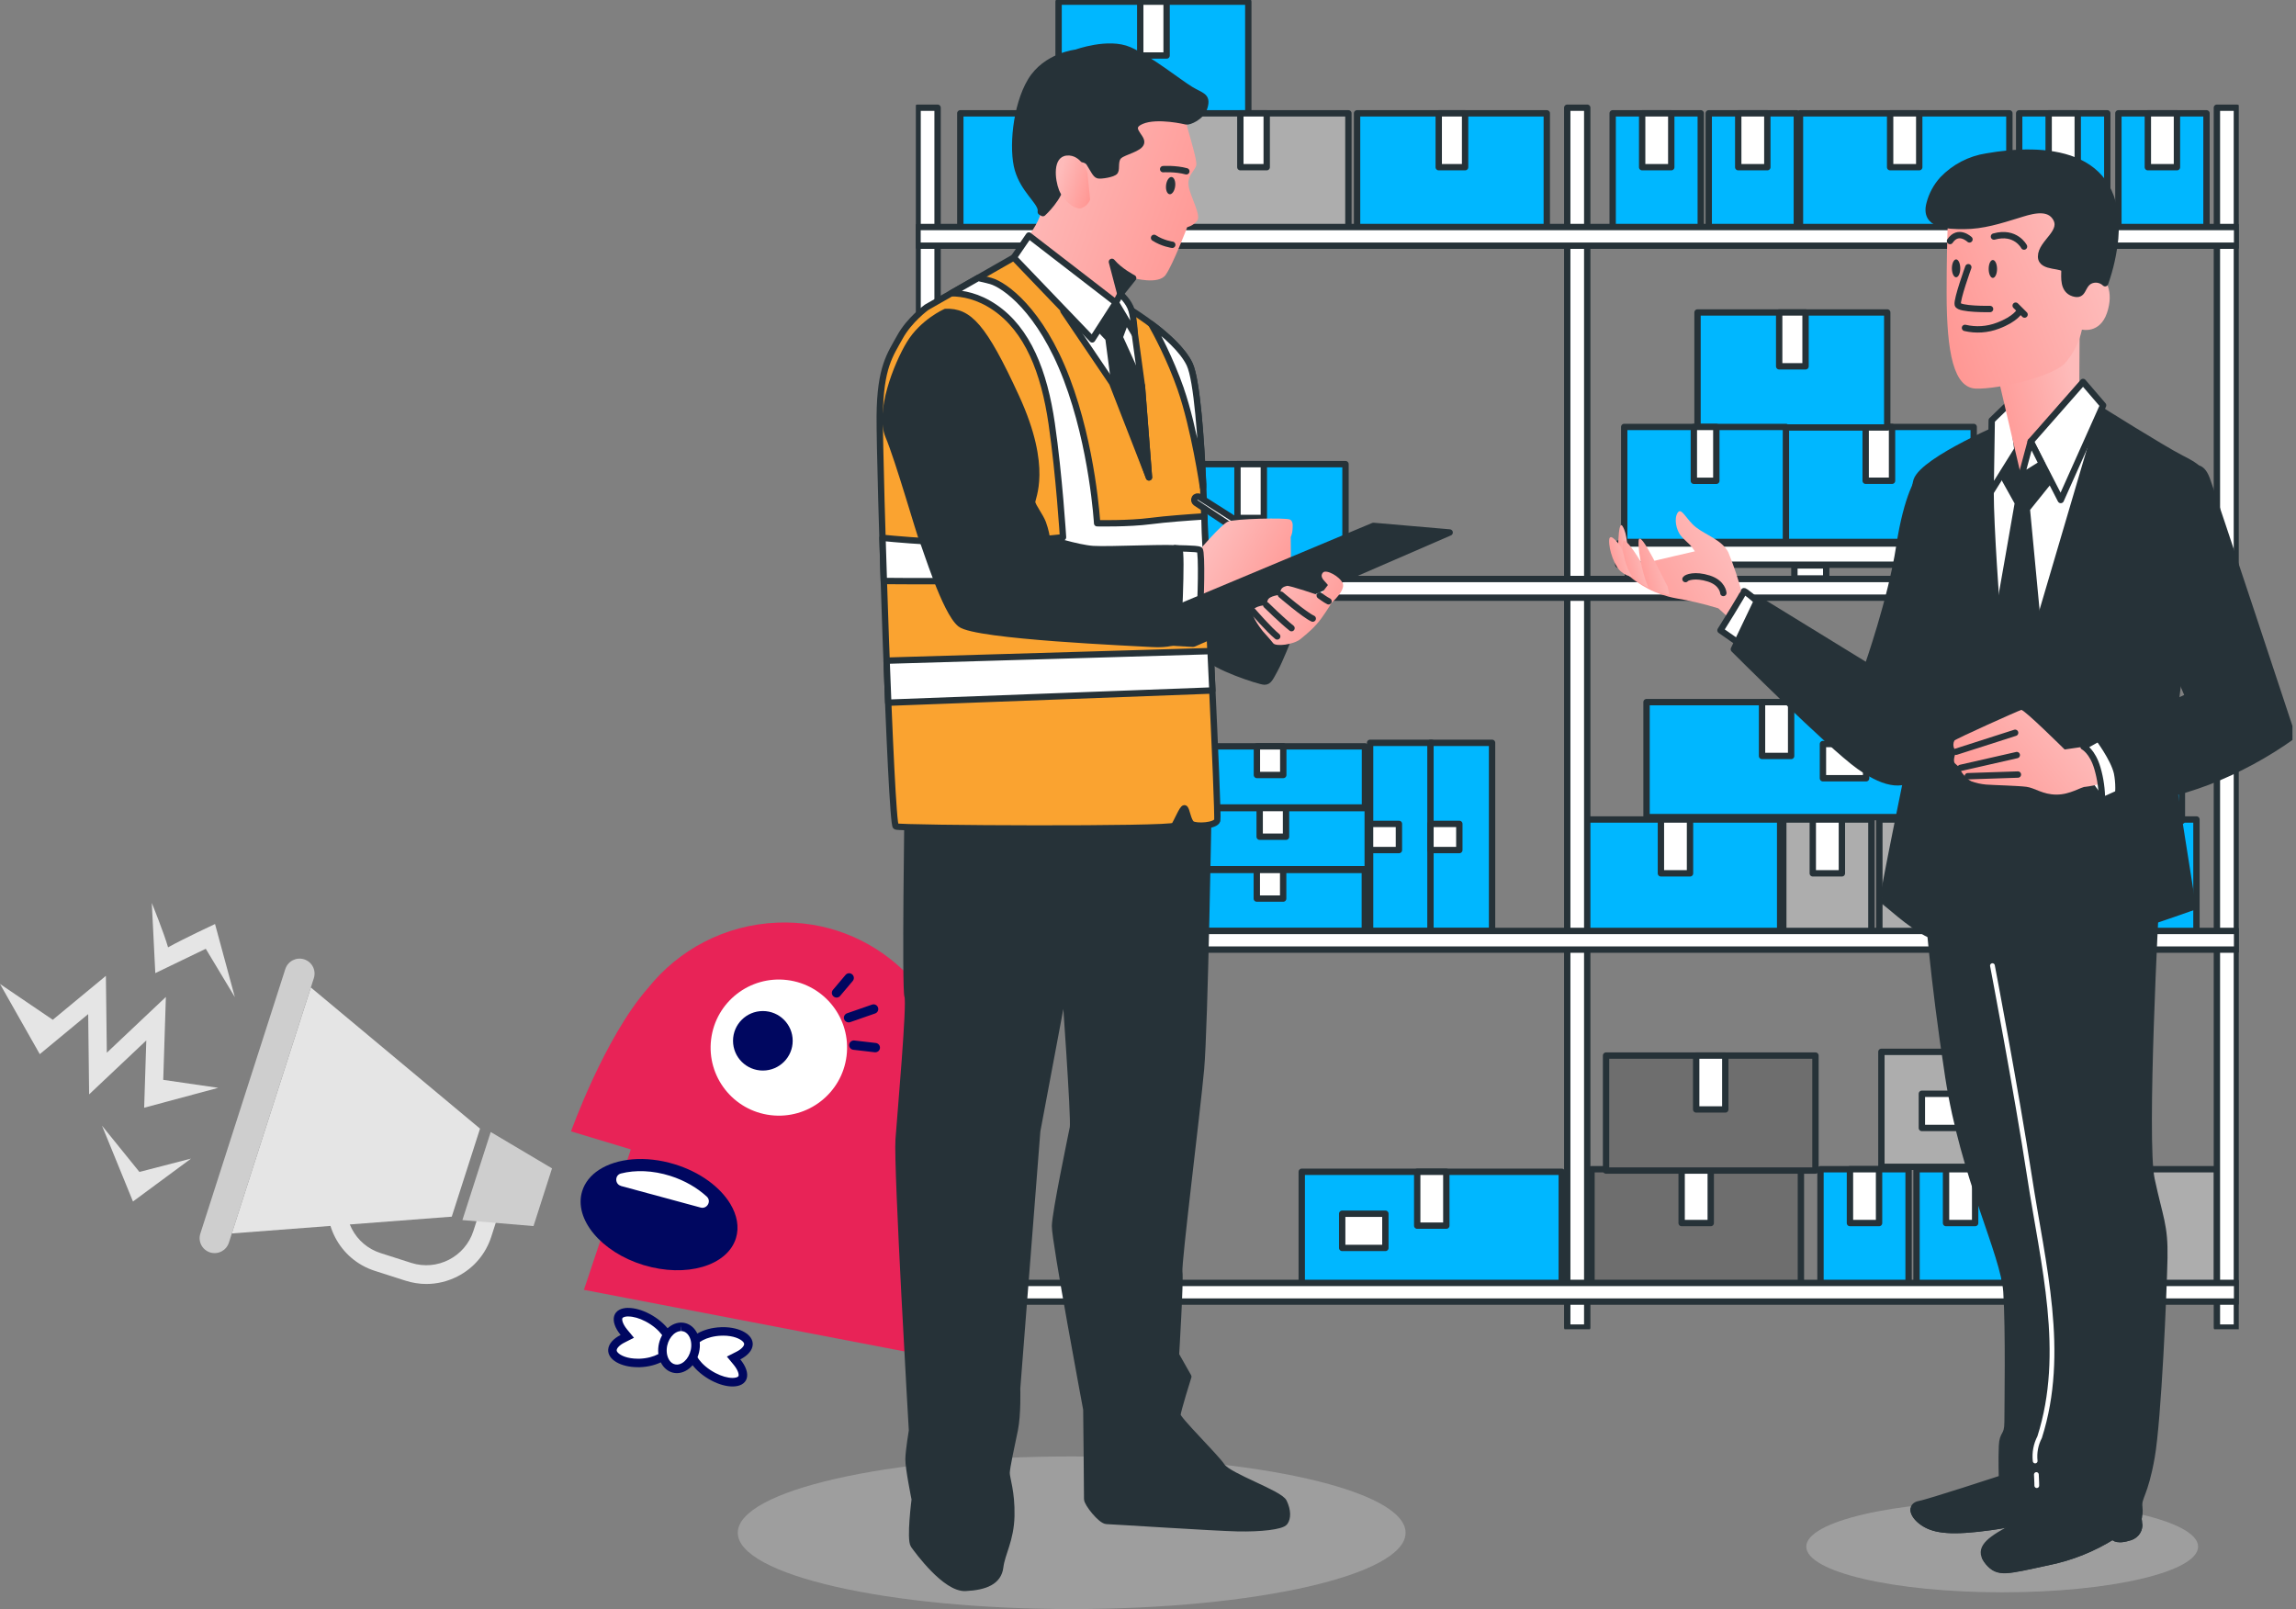 <svg width="361" height="253" viewBox="0 0 361 253" fill="none" xmlns="http://www.w3.org/2000/svg">
<rect x="0" y="0" width="361" height="253" fill="#808080" stroke="none"/>
<g clip-path="url(#clip0_2069_4403)">
<g clip-path="url(#clip1_2069_4403)">
<path d="M314.831 85.455H254.44V88.793H314.831V85.455Z" fill="white" stroke="#263238" stroke-linecap="round" stroke-linejoin="round"/>
<path d="M260.941 88.902H255.941V90.948H260.941V88.902Z" fill="white" stroke="#263238" stroke-linecap="round" stroke-linejoin="round"/>
<path d="M287.134 88.902H282.133V90.948H287.134V88.902Z" fill="white" stroke="#263238" stroke-linecap="round" stroke-linejoin="round"/>
<path d="M313.43 88.902H308.43V90.948H313.43V88.902Z" fill="white" stroke="#263238" stroke-linecap="round" stroke-linejoin="round"/>
<path d="M315.687 201.918H348.61V183.839H315.687V201.918Z" fill="#ADADAD" stroke="#263238" stroke-linecap="round" stroke-linejoin="round"/>
<path d="M329.858 192.306H334.434V183.839H329.858V192.306Z" fill="white" stroke="#263238" stroke-linecap="round" stroke-linejoin="round"/>
<path d="M250.232 201.918H283.156V183.839H250.232V201.918Z" fill="#6E6E6E" stroke="#263238" stroke-linecap="round" stroke-linejoin="round"/>
<path d="M264.404 192.306H268.979V183.839H264.404V192.306Z" fill="white" stroke="#263238" stroke-linecap="round" stroke-linejoin="round"/>
<path d="M252.52 184.052H285.444V165.973H252.52V184.052Z" fill="#6E6E6E" stroke="#263238" stroke-linecap="round" stroke-linejoin="round"/>
<path d="M266.692 174.44H271.267V165.973H266.692V174.44Z" fill="white" stroke="#263238" stroke-linecap="round" stroke-linejoin="round"/>
<path d="M295.812 183.464H336.695V165.385H295.812V183.464Z" fill="#ADADAD" stroke="#263238" stroke-linecap="round" stroke-linejoin="round"/>
<path d="M302.176 177.356H308.965V171.977H302.176V177.356Z" fill="white" stroke="#263238" stroke-linecap="round" stroke-linejoin="round"/>
<path d="M313.96 173.852H318.536V165.385H313.96V173.852Z" fill="white" stroke="#263238" stroke-linecap="round" stroke-linejoin="round"/>
<path d="M301.336 201.918H315.188V183.839H301.336V201.918Z" fill="#00B7FF" stroke="#263238" stroke-linecap="round" stroke-linejoin="round"/>
<path d="M305.975 192.306H310.55V183.839H305.975V192.306Z" fill="white" stroke="#263238" stroke-linecap="round" stroke-linejoin="round"/>
<path d="M286.236 201.918H300.088V183.839H286.236V201.918Z" fill="#00B7FF" stroke="#263238" stroke-linecap="round" stroke-linejoin="round"/>
<path d="M290.869 192.306H295.444V183.839H290.869V192.306Z" fill="white" stroke="#263238" stroke-linecap="round" stroke-linejoin="round"/>
<path d="M279.893 128.851H246.969V146.931H279.893V128.851Z" fill="#00B7FF" stroke="#263238" stroke-linecap="round" stroke-linejoin="round"/>
<path d="M265.721 128.851H261.146V137.318H265.721V128.851Z" fill="white" stroke="#263238" stroke-linecap="round" stroke-linejoin="round"/>
<path d="M345.347 128.851H312.423V146.931H345.347V128.851Z" fill="#00B7FF" stroke="#263238" stroke-linecap="round" stroke-linejoin="round"/>
<path d="M331.175 128.851H326.6V137.318H331.175V128.851Z" fill="white" stroke="#263238" stroke-linecap="round" stroke-linejoin="round"/>
<path d="M343.06 110.98H310.136V129.06H343.06V110.98Z" fill="#00B7FF" stroke="#263238" stroke-linecap="round" stroke-linejoin="round"/>
<path d="M328.888 110.98H324.312V119.447H328.888V110.98Z" fill="white" stroke="#263238" stroke-linecap="round" stroke-linejoin="round"/>
<path d="M299.768 110.397H258.885V128.476H299.768V110.397Z" fill="#00B7FF" stroke="#263238" stroke-linecap="round" stroke-linejoin="round"/>
<path d="M293.409 116.989H286.62V122.368H293.409V116.989Z" fill="white" stroke="#263238" stroke-linecap="round" stroke-linejoin="round"/>
<path d="M281.619 110.397H277.044V118.864H281.619V110.397Z" fill="white" stroke="#263238" stroke-linecap="round" stroke-linejoin="round"/>
<path d="M294.238 128.851H280.386V146.931H294.238V128.851Z" fill="#ADADAD" stroke="#263238" stroke-linecap="round" stroke-linejoin="round"/>
<path d="M289.6 128.851H285.024V137.318H289.6V128.851Z" fill="white" stroke="#263238" stroke-linecap="round" stroke-linejoin="round"/>
<path d="M309.343 128.851H295.492V146.931H309.343V128.851Z" fill="#ADADAD" stroke="#263238" stroke-linecap="round" stroke-linejoin="round"/>
<path d="M304.71 128.851H300.135V137.318H304.71V128.851Z" fill="white" stroke="#263238" stroke-linecap="round" stroke-linejoin="round"/>
<path d="M166.441 18.34L196.269 18.34V0.26L166.441 0.26V18.34Z" fill="#00B7FF" stroke="#263238" stroke-linecap="round" stroke-linejoin="round"/>
<path d="M179.28 8.727H183.425V0.26H179.28V8.727Z" fill="white" stroke="#263238" stroke-linecap="round" stroke-linejoin="round"/>
<path d="M150.989 35.898L180.817 35.898V17.819L150.989 17.819V35.898Z" fill="#00B7FF" stroke="#263238" stroke-linecap="round" stroke-linejoin="round"/>
<path d="M163.833 26.286H167.978V17.819H163.833V26.286Z" fill="white" stroke="#263238" stroke-linecap="round" stroke-linejoin="round"/>
<path d="M182.181 35.898L212.009 35.898V17.819L182.181 17.819V35.898Z" fill="#ADADAD" stroke="#263238" stroke-linecap="round" stroke-linejoin="round"/>
<path d="M195.02 26.286H199.165V17.819H195.02V26.286Z" fill="white" stroke="#263238" stroke-linecap="round" stroke-linejoin="round"/>
<path d="M181.725 91.058H211.553V72.978H181.725V91.058Z" fill="#00B7FF" stroke="#263238" stroke-linecap="round" stroke-linejoin="round"/>
<path d="M194.569 81.445H198.714V72.978H194.569V81.445Z" fill="white" stroke="#263238" stroke-linecap="round" stroke-linejoin="round"/>
<path d="M153.618 146.4H183.446V136.787H153.618V146.4Z" fill="#00B7FF" stroke="#263238" stroke-linecap="round" stroke-linejoin="round"/>
<path d="M166.462 141.286H170.607V136.782H166.462V141.286Z" fill="white" stroke="#263238" stroke-linecap="round" stroke-linejoin="round"/>
<path d="M184.763 146.4H214.591V136.787H184.763V146.4Z" fill="#00B7FF" stroke="#263238" stroke-linecap="round" stroke-linejoin="round"/>
<path d="M197.607 141.286H201.752V136.782H197.607V141.286Z" fill="white" stroke="#263238" stroke-linecap="round" stroke-linejoin="round"/>
<path d="M154.132 136.672H183.96V127.06H154.132V136.672Z" fill="#00B7FF" stroke="#263238" stroke-linecap="round" stroke-linejoin="round"/>
<path d="M166.971 131.559H171.116V127.055H166.971V131.559Z" fill="white" stroke="#263238" stroke-linecap="round" stroke-linejoin="round"/>
<path d="M185.219 136.672H215.047V127.06H185.219V136.672Z" fill="#00B7FF" stroke="#263238" stroke-linecap="round" stroke-linejoin="round"/>
<path d="M198.058 131.559H202.203V127.055H198.058V131.559Z" fill="white" stroke="#263238" stroke-linecap="round" stroke-linejoin="round"/>
<path d="M152.772 126.961H182.601V117.349H152.772V126.961Z" fill="#00B7FF" stroke="#263238" stroke-linecap="round" stroke-linejoin="round"/>
<path d="M165.611 121.853H169.756V117.349H165.611V121.853Z" fill="white" stroke="#263238" stroke-linecap="round" stroke-linejoin="round"/>
<path d="M184.784 126.961H214.612V117.349H184.784V126.961Z" fill="#00B7FF" stroke="#263238" stroke-linecap="round" stroke-linejoin="round"/>
<path d="M197.623 121.853H201.768V117.349H197.623V121.853Z" fill="white" stroke="#263238" stroke-linecap="round" stroke-linejoin="round"/>
<path d="M225.105 146.399V116.797H215.42V146.399H225.105Z" fill="#00B7FF" stroke="#263238" stroke-linecap="round" stroke-linejoin="round"/>
<path d="M219.953 133.658V129.544H215.415V133.658H219.953Z" fill="white" stroke="#263238" stroke-linecap="round" stroke-linejoin="round"/>
<path d="M234.597 146.399V116.797H224.911V146.399H234.597Z" fill="#00B7FF" stroke="#263238" stroke-linecap="round" stroke-linejoin="round"/>
<path d="M229.45 133.658V129.544H224.911V133.658H229.45Z" fill="white" stroke="#263238" stroke-linecap="round" stroke-linejoin="round"/>
<path d="M213.373 35.898L243.202 35.898V17.819L213.373 17.819V35.898Z" fill="#00B7FF" stroke="#263238" stroke-linecap="round" stroke-linejoin="round"/>
<path d="M226.212 26.286H230.357V17.819H226.212V26.286Z" fill="white" stroke="#263238" stroke-linecap="round" stroke-linejoin="round"/>
<path d="M283.009 35.898L315.933 35.898V17.819L283.009 17.819V35.898Z" fill="#00B7FF" stroke="#263238" stroke-linecap="round" stroke-linejoin="round"/>
<path d="M297.186 26.286H301.761V17.819H297.186V26.286Z" fill="white" stroke="#263238" stroke-linecap="round" stroke-linejoin="round"/>
<path d="M204.674 202.324H245.558V184.245H204.674V202.324Z" fill="#00B7FF" stroke="#263238" stroke-linecap="round" stroke-linejoin="round"/>
<path d="M211.033 196.216H217.823V190.837H211.033V196.216Z" fill="white" stroke="#263238" stroke-linecap="round" stroke-linejoin="round"/>
<path d="M222.829 192.712H227.404V184.245H222.829V192.712Z" fill="white" stroke="#263238" stroke-linecap="round" stroke-linejoin="round"/>
<path d="M268.664 35.898H282.516V17.819H268.664V35.898Z" fill="#00B7FF" stroke="#263238" stroke-linecap="round" stroke-linejoin="round"/>
<path d="M273.303 26.286H277.878V17.819H273.303V26.286Z" fill="white" stroke="#263238" stroke-linecap="round" stroke-linejoin="round"/>
<path d="M317.476 35.898H331.328V17.819H317.476V35.898Z" fill="#00B7FF" stroke="#263238" stroke-linecap="round" stroke-linejoin="round"/>
<path d="M322.109 26.286H326.684V17.819H322.109V26.286Z" fill="white" stroke="#263238" stroke-linecap="round" stroke-linejoin="round"/>
<path d="M333.075 35.898H346.926V17.819H333.075V35.898Z" fill="#00B7FF" stroke="#263238" stroke-linecap="round" stroke-linejoin="round"/>
<path d="M337.707 26.286H342.283V17.819H337.707V26.286Z" fill="white" stroke="#263238" stroke-linecap="round" stroke-linejoin="round"/>
<path d="M253.559 35.898H267.411V17.819H253.559V35.898Z" fill="#00B7FF" stroke="#263238" stroke-linecap="round" stroke-linejoin="round"/>
<path d="M258.197 26.286H262.772V17.819H258.197V26.286Z" fill="white" stroke="#263238" stroke-linecap="round" stroke-linejoin="round"/>
<path d="M179.253 72.978H153.827V91.058H179.253V72.978Z" fill="#00B7FF" stroke="#263238" stroke-linecap="round" stroke-linejoin="round"/>
<path d="M168.303 72.978H164.772V81.445H168.303V72.978Z" fill="white" stroke="#263238" stroke-linecap="round" stroke-linejoin="round"/>
<path d="M280.496 85.21H310.324V67.131H280.496V85.21Z" fill="#00B7FF" stroke="#263238" stroke-linecap="round" stroke-linejoin="round"/>
<path d="M293.34 75.592H297.485V67.126H293.34V75.592Z" fill="white" stroke="#263238" stroke-linecap="round" stroke-linejoin="round"/>
<path d="M266.902 67.209H296.73V49.13H266.902V67.209Z" fill="#00B7FF" stroke="#263238" stroke-linecap="round" stroke-linejoin="round"/>
<path d="M279.741 57.596H283.886V49.13H279.741V57.596Z" fill="white" stroke="#263238" stroke-linecap="round" stroke-linejoin="round"/>
<path d="M280.801 67.131H255.375V85.21H280.801V67.131Z" fill="#00B7FF" stroke="#263238" stroke-linecap="round" stroke-linejoin="round"/>
<path d="M269.856 67.131H266.325V75.598H269.856V67.131Z" fill="white" stroke="#263238" stroke-linecap="round" stroke-linejoin="round"/>
<path d="M147.416 16.939H144.273V208.74H147.416V16.939Z" fill="white" stroke="#263238" stroke-linecap="round" stroke-linejoin="round"/>
<path d="M249.561 16.939H246.418V208.74H249.561V16.939Z" fill="white" stroke="#263238" stroke-linecap="round" stroke-linejoin="round"/>
<path d="M351.706 16.939H348.563V208.74H351.706V16.939Z" fill="white" stroke="#263238" stroke-linecap="round" stroke-linejoin="round"/>
<path d="M351.738 35.695H144.262V38.632H351.738V35.695Z" fill="white" stroke="#263238" stroke-linecap="round" stroke-linejoin="round"/>
<path d="M351.738 91.037H144.262V93.974H351.738V91.037Z" fill="white" stroke="#263238" stroke-linecap="round" stroke-linejoin="round"/>
<path d="M351.738 146.374H144.262V149.31H351.738V146.374Z" fill="white" stroke="#263238" stroke-linecap="round" stroke-linejoin="round"/>
<path d="M351.738 201.715H144.262V204.652H351.738V201.715Z" fill="white" stroke="#263238" stroke-linecap="round" stroke-linejoin="round"/>
</g>
<g clip-path="url(#clip2_2069_4403)">
<path d="M67.038 201.884C68.719 201.884 70.391 201.482 71.935 200.697C74.482 199.392 76.37 197.176 77.245 194.449L78.553 190.378L75.741 189.475L74.433 193.546C73.125 197.617 68.739 199.873 64.658 198.568L59.849 197.028C57.873 196.401 56.26 195.037 55.306 193.193C54.352 191.349 54.185 189.25 54.814 187.278L52.002 186.376C50.202 191.996 53.309 198.029 58.944 199.824L63.753 201.364C64.835 201.707 65.936 201.884 67.038 201.884Z" fill="#E5E5E5"/>
<path d="M36.445 193.939L71.031 191.3L75.476 177.459L48.875 155.262L36.445 193.939Z" fill="#E5E5E5"/>
<path d="M72.702 191.839L83.884 192.781L86.794 183.708L77.157 177.989L72.702 191.839Z" fill="#CECECE"/>
<path d="M33.023 196.921C34.262 197.313 35.579 196.636 35.983 195.4L49.347 153.79C49.74 152.555 49.062 151.24 47.823 150.838C46.584 150.446 45.266 151.122 44.863 152.358L31.498 193.968C31.105 195.204 31.783 196.518 33.023 196.921Z" fill="#CECECE"/>
<path d="M89.784 177.891C89.784 177.891 95.015 163.197 101.87 155.37C106.659 149.376 113.926 145.404 122.206 145.07C137.37 144.452 149.633 156.223 150.774 171.309C152.268 191.045 145.965 213.213 145.965 213.213L91.809 202.806L99.185 180.726L89.793 177.891H89.784Z" fill="#E82357"/>
<path d="M101.191 198.912C107.869 200.942 114.369 199.049 115.716 194.674C116.247 192.928 115.883 191.055 114.831 189.299C113.238 186.65 110.071 184.277 106.049 183.051C101.476 181.658 96.992 182.109 94.18 183.943C92.891 184.787 91.957 185.915 91.534 187.298C90.187 191.673 94.514 196.871 101.181 198.912H101.191Z" fill="#000760"/>
<path d="M97.631 186.474L110.16 189.868C111.173 190.142 111.9 188.867 111.133 188.151C109.639 186.778 107.682 185.621 105.41 184.895C102.627 184.012 99.883 183.933 97.631 184.512C96.638 184.767 96.658 186.199 97.641 186.464L97.631 186.474Z" fill="white"/>
<path d="M121.148 175.339C115.267 174.616 111.086 169.275 111.81 163.409C112.535 157.543 117.889 153.374 123.77 154.096C129.651 154.818 133.831 160.159 133.107 166.025C132.383 171.891 127.029 176.061 121.148 175.339Z" fill="white"/>
<path d="M119.944 168.327C117.354 168.327 115.254 166.232 115.254 163.648C115.254 161.064 117.354 158.969 119.944 158.969C122.535 158.969 124.635 161.064 124.635 163.648C124.635 166.232 122.535 168.327 119.944 168.327Z" fill="#000760"/>
<path d="M131.539 156.851C131.745 156.851 131.962 156.763 132.099 156.586L134.076 154.242C134.342 153.928 134.302 153.467 133.987 153.202C133.673 152.937 133.211 152.976 132.945 153.29L130.968 155.635C130.703 155.948 130.742 156.409 131.057 156.674C131.195 156.792 131.362 156.851 131.529 156.851H131.539Z" fill="#000760"/>
<path d="M133.427 160.755C133.505 160.755 133.594 160.745 133.672 160.716L137.596 159.352C137.98 159.215 138.186 158.803 138.049 158.41C137.911 158.028 137.498 157.822 137.105 157.959L133.181 159.323C132.797 159.46 132.591 159.872 132.728 160.264C132.837 160.568 133.122 160.755 133.427 160.755Z" fill="#000760"/>
<path d="M137.626 165.453C138 165.453 138.314 165.179 138.354 164.806C138.403 164.404 138.108 164.041 137.704 163.992L134.331 163.599C133.938 163.56 133.564 163.845 133.515 164.247C133.466 164.649 133.761 165.012 134.164 165.061L137.537 165.453C137.537 165.453 137.596 165.453 137.626 165.453Z" fill="#000760"/>
<path d="M-3.43323e-05 154.712L6.254 165.748L13.866 159.45L14.013 172.074L23.002 163.59L22.667 174.173L34.31 171.044L25.666 169.789L26.08 156.753L16.796 165.522L16.649 153.437L8.3 160.343L-3.43323e-05 154.712Z" fill="#E5E5E5"/>
<path d="M23.877 142C23.877 142 25.745 146.581 26.424 148.955C28.823 147.611 33.809 145.286 33.809 145.286L36.926 156.782L32.353 149.18L24.418 153.006L23.867 141.99L23.877 142Z" fill="#E5E5E5"/>
<path d="M30.043 182.168L21.92 184.267L16.039 176.998L20.907 188.916L30.043 182.168Z" fill="#E5E5E5"/>
<path d="M100.591 214.302C103.286 214.204 105.233 212.899 105.302 211.801V211.722L105.331 211.644C105.656 210.575 104.289 208.475 101.801 207.171C100.749 206.622 99.677 206.318 98.792 206.318C98.29 206.318 97.415 206.416 97.208 207.102C97.031 207.691 97.366 208.583 98.103 209.476L98.634 210.123L97.887 210.496C96.923 210.987 96.333 211.634 96.294 212.252C96.274 212.566 96.402 212.87 96.668 213.154C97.336 213.87 98.723 214.312 100.286 214.312H100.591V214.302Z" fill="white"/>
<path d="M98.791 206.984C98.369 206.984 97.916 207.083 97.847 207.298C97.759 207.593 97.965 208.26 98.615 209.054L99.677 210.339L98.192 211.094C97.366 211.506 96.982 211.997 96.962 212.291C96.962 212.34 96.953 212.477 97.159 212.693C97.572 213.125 98.634 213.635 100.286 213.635C100.385 213.635 100.473 213.635 100.571 213.635C102.951 213.547 104.594 212.448 104.633 211.761V211.604L104.692 211.457C104.869 210.869 103.905 209.035 101.496 207.769C100.542 207.269 99.578 206.994 98.801 206.994M98.791 205.65C99.755 205.65 100.916 205.955 102.115 206.582C104.712 207.946 106.442 210.29 105.97 211.84C105.872 213.468 103.472 214.871 100.621 214.969C100.512 214.969 100.394 214.969 100.286 214.969C97.592 214.969 95.527 213.772 95.625 212.203C95.684 211.3 96.441 210.476 97.582 209.898C96.726 208.858 96.313 207.759 96.569 206.906C96.825 206.072 97.661 205.641 98.791 205.641V205.65Z" fill="#000760"/>
<path d="M115.175 217.333C115.676 217.333 116.552 217.235 116.758 216.548C116.935 215.96 116.601 215.067 115.873 214.174L115.342 213.527L116.09 213.154C117.053 212.664 117.643 212.016 117.683 211.399C117.702 211.085 117.574 210.781 117.309 210.496C116.64 209.78 115.254 209.339 113.69 209.339H113.385C110.691 209.437 108.744 210.741 108.675 211.85V211.928L108.645 212.007C108.321 213.076 109.688 215.175 112.176 216.48C113.228 217.029 114.3 217.333 115.185 217.333H115.175Z" fill="white"/>
<path d="M113.69 210.015C113.592 210.015 113.503 210.015 113.405 210.015C111.025 210.104 109.383 211.202 109.343 211.889V212.046L109.284 212.193C109.107 212.782 110.071 214.616 112.48 215.881C113.434 216.381 114.398 216.656 115.175 216.656C115.598 216.656 116.05 216.558 116.119 216.342C116.207 216.048 116.001 215.381 115.352 214.586L114.29 213.301L115.775 212.546C116.601 212.134 116.984 211.644 117.004 211.349C117.004 211.3 117.014 211.163 116.807 210.947C116.394 210.516 115.332 210.006 113.68 210.006M113.69 208.672C116.384 208.672 118.449 209.868 118.351 211.438C118.292 212.34 117.535 213.164 116.394 213.743C117.25 214.783 117.663 215.881 117.407 216.735C117.151 217.568 116.316 218 115.185 218C114.221 218 113.06 217.696 111.861 217.068C109.265 215.705 107.534 213.36 108.006 211.811C108.104 210.182 110.504 208.78 113.355 208.681C113.464 208.681 113.582 208.681 113.69 208.681V208.672Z" fill="#000760"/>
<path d="M106.491 215.234C107.957 215.185 109.245 213.625 109.363 211.771C109.422 210.781 109.137 209.878 108.576 209.28C108.173 208.848 107.662 208.623 107.101 208.623C105.557 208.681 104.269 210.231 104.161 212.085C104.102 213.076 104.387 213.978 104.957 214.577C105.361 215.008 105.872 215.234 106.423 215.234H106.501H106.491Z" fill="white"/>
<path d="M107.101 207.956L107.052 209.29C105.941 209.329 104.918 210.633 104.83 212.124C104.781 212.929 105.007 213.655 105.439 214.116C105.715 214.41 106.049 214.557 106.462 214.557C107.573 214.518 108.596 213.213 108.685 211.722C108.734 210.918 108.508 210.192 108.075 209.731C107.8 209.437 107.465 209.29 107.091 209.29V207.956M107.101 207.956C108.862 207.956 110.16 209.662 110.032 211.81C109.894 214.008 108.321 215.832 106.521 215.901C106.492 215.901 106.452 215.901 106.423 215.901C104.663 215.901 103.364 214.194 103.492 212.046C103.63 209.849 105.203 208.024 107.003 207.956C107.032 207.956 107.072 207.956 107.101 207.956Z" fill="#000760"/>
</g>
<path opacity="0.5" d="M314.805 250.368C297.792 250.368 284 247.152 284 243.184C284 239.216 297.792 236 314.805 236C331.818 236 345.609 239.216 345.609 243.184C345.609 247.152 331.818 250.368 314.805 250.368Z" fill="#BDBDBD"/>
<path d="M314.735 232.466C314.735 232.466 303.265 236.23 301.774 236.497C300.282 236.765 300.725 238.334 302.477 239.474C304.229 240.614 306.854 240.958 313.074 240.086C319.294 239.213 320.427 238.073 320.863 238.242C321.299 238.411 322.355 239.298 323.839 238.594C325.324 237.891 326.035 235.076 324.543 233.781C323.051 232.487 314.735 232.466 314.735 232.466Z" fill="#263238" stroke="#263238" stroke-linecap="round" stroke-linejoin="round"/>
<path d="M300.88 237.377C304.257 240.072 313.13 239.157 317.556 237.933C319.976 237.26 322.504 237.062 325 237.349C324.765 237.884 324.356 238.323 323.839 238.594C322.354 239.298 321.299 238.418 320.863 238.242C320.426 238.067 319.287 239.206 313.074 240.086C306.861 240.965 304.229 240.607 302.477 239.474C301.45 238.805 300.88 237.989 300.88 237.377Z" fill="#263238" stroke="#263238" stroke-linecap="round" stroke-linejoin="round"/>
<path d="M322.706 235.182C320.453 237.238 318.021 239.089 315.438 240.712C312.194 242.549 311.054 243.773 312.623 245.637C314.192 247.502 315.438 247.045 321.911 245.637C325.577 244.907 329.077 243.512 332.24 241.521C332.24 241.521 332.501 242.394 334.604 241.782C336.708 241.169 336.532 239.509 336.012 238.109C335.491 236.708 328.743 232.269 322.706 235.182Z" fill="#263238" stroke="#263238" stroke-linecap="round" stroke-linejoin="round"/>
<path d="M312.63 245.637C312.421 245.391 312.244 245.119 312.103 244.828C313.053 245.351 314.114 245.639 315.199 245.666C317.767 245.701 325.887 243.154 329.187 241.268C331.896 239.72 335.245 239.762 336.35 239.826C336.332 240.303 336.149 240.759 335.832 241.116C335.515 241.473 335.084 241.708 334.612 241.782C332.501 242.394 332.247 241.521 332.247 241.521C329.085 243.512 325.584 244.907 321.918 245.637C315.438 247.003 314.207 247.439 312.63 245.637Z" fill="#263238" stroke="#263238" stroke-linecap="round" stroke-linejoin="round"/>
<path d="M303.174 142.803C303.174 142.803 303.878 153.308 306.326 169.245C308.775 185.182 315.086 197.087 315.473 203.131C315.86 209.176 315.649 221.081 315.649 223.537C315.649 225.992 314.861 225.197 314.77 227.385C314.678 229.574 314.77 232.466 314.77 232.466C316.211 233.167 317.705 233.752 319.238 234.218C320.101 234.448 320.977 234.624 321.862 234.745C321.862 234.745 321.51 235.449 323.354 230.981C325.197 226.513 325.979 218.717 325.979 211.104C325.979 203.49 322.65 189.91 321.426 182.206C320.202 174.501 316.698 154.764 316.346 150.683C316.065 147.919 315.508 145.189 314.685 142.535C312.478 142.848 310.237 142.848 308.029 142.535C304.49 142.015 303.174 142.803 303.174 142.803Z" fill="#263238" stroke="#263238" stroke-linecap="round" stroke-linejoin="round"/>
<path d="M338.988 141.578C338.988 141.578 336.976 179.314 338.285 185.442C339.593 191.571 340.396 192.626 340.297 197.791C340.199 202.956 339.333 223.185 338.285 229.138C337.236 235.09 336.174 235.358 336.357 236.934C336.54 238.51 336.005 239.65 335.653 239.91C335.301 240.17 335.393 241.226 330.58 239.474C327.509 238.343 324.499 237.056 321.559 235.618C321.326 233.789 321.237 231.944 321.292 230.102C321.292 225.985 323.403 222.925 323.403 219.772C323.403 216.62 324.107 202.435 321.475 192.535C318.843 182.635 315.438 161.364 314.558 155.144C313.679 148.924 313.334 145.427 313.334 145.427C317.985 145.358 322.607 144.681 327.083 143.415C334.527 141.304 339.164 140.171 339.34 140.79C339.369 140.865 339.384 140.945 339.382 141.025C339.38 141.106 339.362 141.185 339.329 141.258C339.297 141.331 339.25 141.397 339.191 141.452C339.132 141.507 339.064 141.55 338.988 141.578Z" fill="#263238" stroke="#263238" stroke-linecap="round" stroke-linejoin="round"/>
<path d="M320.18 231.846C320.244 232.874 320.244 233.591 320.244 233.591" stroke="white" stroke-width="0.75" stroke-linecap="round" stroke-linejoin="round"/>
<path d="M313.271 151.83C313.271 151.83 316.993 171.264 319.111 185.062C321.229 198.86 324.93 212.644 320.694 225.964C320.091 227.116 319.846 228.422 319.99 229.714" stroke="white" stroke-width="0.75" stroke-linecap="round" stroke-linejoin="round"/>
<path d="M273.931 93.415C273.357 91.178 272.625 88.984 271.743 86.85C270.779 84.922 268.225 84.134 266.663 82.91C265.101 81.686 264.383 79.666 263.771 80.63C263.159 81.594 263.595 83.346 264.214 84.148C264.833 84.951 265.621 85.464 266.051 86.076L266.487 86.688C266.487 86.688 260.358 88.096 259.042 88.441C257.727 88.785 253.969 88.264 255.369 89.848C257.599 92.039 260.435 93.51 263.51 94.07C265.761 94.452 267.984 94.978 270.167 95.646L272.095 97.398L273.931 93.415Z" fill="url(#paint0_linear_2069_4403)"/>
<path d="M276.295 94.555C276.295 94.555 274.185 92.711 274.185 92.979C274.185 93.246 270.512 99.107 270.512 99.107L273.396 101.12L276.295 94.555Z" fill="white" stroke="#263238" stroke-linecap="round" stroke-linejoin="round"/>
<path d="M302.041 74.762C301.774 75.205 299.853 77.83 298.622 85.971C297.39 94.112 293.633 104.8 293.633 104.8L276.38 94.203L272.615 102.084C272.615 102.084 287.765 117.233 292.317 120.47C296.869 123.706 299.501 123.537 301.689 121.701C303.878 119.864 303.265 90.347 303.265 86.583C303.265 82.819 302.041 74.762 302.041 74.762Z" fill="#263238" stroke="#263238" stroke-linecap="round" stroke-linejoin="round"/>
<path d="M254.405 87.814C254.405 87.814 254.314 81.481 255.109 82.734C255.904 83.986 255.897 86.322 255.897 87.723C255.897 89.123 254.405 87.814 254.405 87.814Z" fill="url(#paint1_linear_2069_4403)"/>
<path d="M254.842 85.971C254.842 85.971 253.09 83.431 253.005 84.922C252.921 86.414 253.878 89.144 254.926 89.911C255.419 90.341 256.029 90.616 256.678 90.699L254.842 85.971Z" fill="url(#paint2_linear_2069_4403)"/>
<path d="M258.254 88.771C258.254 88.771 255.545 84.134 255.194 85.183C254.842 86.231 255.714 89.559 256.678 90.699C257.38 91.449 258.251 92.021 259.218 92.367L258.254 88.771Z" fill="url(#paint3_linear_2069_4403)"/>
<path d="M262.195 92.191C261.934 91.923 257.818 82.91 257.642 85.007C257.466 87.103 258.698 91.663 259.218 92.367C259.739 93.07 262.462 93.499 262.462 93.499" fill="url(#paint4_linear_2069_4403)"/>
<path d="M270.962 93.239C270.962 93.239 270.87 91.663 268.682 90.966C266.494 90.27 265.164 90.79 265.009 91.051" stroke="#263238" stroke-linecap="round" stroke-linejoin="round"/>
<path d="M329.975 64.257C329.975 64.257 340.044 70.59 342.928 72.053C345.813 73.516 346.081 73.889 346.172 75.817C346.264 77.745 341.008 118.809 341.008 118.809L344.772 142.627C344.772 142.627 324.895 149.719 320.778 149.895C316.662 150.071 313.594 150.071 313.594 150.071L311.483 144.899L310.344 149.825C310.344 149.825 306.755 148.516 303.511 147.01C300.268 145.505 296.334 141.585 296.067 141.67C295.8 141.754 300.641 118.281 300.641 118.281C300.641 118.281 300.197 78.878 301.344 75.55C302.491 72.222 315.881 66.621 315.881 66.621C318.614 65.769 321.39 65.065 324.198 64.51C327.083 64.102 329.18 63.821 329.975 64.257Z" fill="#263238" stroke="#263238" stroke-linecap="round" stroke-linejoin="round"/>
<path d="M324.191 64.517C327.083 64.081 329.187 63.813 329.968 64.257L330.432 64.545L320.427 98.495L316.838 103.92L313.946 95.765C313.946 95.765 312.982 82.98 312.982 77.379C313.008 74.118 313.208 70.86 313.58 67.62C314.988 66.994 315.874 66.607 315.874 66.607C318.607 65.763 321.383 65.065 324.191 64.517Z" fill="white" stroke="#263238" stroke-linecap="round" stroke-linejoin="round"/>
<path d="M323.319 74.241L318.675 80.018L320.427 98.495L316.838 103.92C316.838 103.92 314.298 95.695 314.298 95.955C314.298 96.216 317.275 79.068 317.275 79.068L314.298 73.728L317.535 67.683L323.319 74.241Z" fill="#263238" stroke="#263238" stroke-linecap="round" stroke-linejoin="round"/>
<path d="M317.19 70.646L312.982 77.394L313.158 66.093L316.226 63.117L317.19 70.646Z" fill="white" stroke="#263238" stroke-linecap="round" stroke-linejoin="round"/>
<path d="M326.992 49.896C326.992 49.896 326.907 63.729 326.907 64.341C326.907 64.953 317.802 74.938 317.802 74.938L314.207 59.528C314.207 59.528 321.039 57.34 322.967 54.54C324.895 51.739 326.548 49.284 326.992 49.896Z" fill="url(#paint5_linear_2069_4403)"/>
<path d="M327.519 60.056L319.287 69.421L324.015 78.618L330.671 63.729L327.519 60.056Z" fill="white" stroke="#263238" stroke-linecap="round" stroke-linejoin="round"/>
<path d="M319.287 69.421L317.802 74.938L321.039 72.925L319.287 69.421Z" fill="white" stroke="#263238" stroke-linecap="round" stroke-linejoin="round"/>
<path d="M330.496 125.901L330.278 125.599L328.075 122.594L331.207 121.743L330.496 125.901Z" fill="white" stroke="#263238" stroke-linecap="round" stroke-linejoin="round"/>
<path d="M332.86 126.253L331.487 125.303L333.197 124.593L332.86 126.253Z" fill="#263238" stroke="#263238" stroke-linecap="round" stroke-linejoin="round"/>
<path d="M327.611 117.409L324.627 117.845C324.627 117.845 318.238 111.512 317.802 111.625C317.366 111.737 307.466 116.184 307.29 116.445C307.183 116.647 307.127 116.873 307.127 117.103C307.127 117.332 307.183 117.558 307.29 117.761L307.557 118.197C307.557 118.197 306.945 119.604 307.381 120.033C307.647 120.298 307.939 120.534 308.254 120.737C308.254 120.737 308.078 121.082 308.782 121.87C309.087 122.27 309.476 122.599 309.922 122.834C310.683 123.114 311.478 123.292 312.286 123.361C313.51 123.453 317.274 123.537 318.618 123.713C319.962 123.889 321.158 124.938 323.347 124.938C325.535 124.938 327.196 123.713 327.899 123.713C328.759 123.61 329.609 123.433 330.439 123.185C330.439 123.185 331.551 118.549 327.611 117.409Z" fill="url(#paint6_linear_2069_4403)"/>
<path d="M316.838 115.22L307.557 118.197" stroke="#263238" stroke-linecap="round" stroke-linejoin="round"/>
<path d="M317.099 118.724L308.254 120.737" stroke="#263238" stroke-linecap="round" stroke-linejoin="round"/>
<path d="M317.274 121.785L309.394 122.046" stroke="#263238" stroke-linecap="round" stroke-linejoin="round"/>
<path d="M330.411 115.833L327.597 117.409C327.597 117.409 329.004 118.112 329.785 120.821C330.263 122.472 330.5 124.183 330.488 125.901L334.007 124.325C334.007 124.325 335.4 118.021 330.411 115.833Z" fill="white" stroke="#263238" stroke-linecap="round" stroke-linejoin="round"/>
<path d="M336.103 90.791L344.069 109.528L329.883 116.009C329.883 116.009 332.339 119.245 332.86 121.525C333.163 123.087 333.163 124.692 332.86 126.253C337.746 125.786 342.547 124.667 347.136 122.925C351.857 121.102 356.328 118.688 360.442 115.741C360.442 115.741 347.833 77.569 346.953 75.29C346.074 73.01 344.941 73.538 343.625 74.065C342.309 74.593 337.581 79.582 336.969 84.043" fill="#263238"/>
<path d="M336.103 90.791L344.069 109.528L329.883 116.009C329.883 116.009 332.339 119.245 332.86 121.525C333.163 123.087 333.163 124.692 332.86 126.253C337.746 125.786 342.547 124.667 347.136 122.925C351.857 121.102 356.328 118.688 360.442 115.741C360.442 115.741 347.833 77.569 346.953 75.29C346.074 73.01 344.941 73.538 343.625 74.065C342.309 74.593 337.581 79.582 336.969 84.043" stroke="#263238" stroke-linecap="round" stroke-linejoin="round"/>
<path d="M306.418 31.77C306.418 31.77 306.066 36.499 306.066 46.04C306.066 55.581 307.206 61.013 310.71 61.105C314.214 61.196 322.531 59.268 324.627 57.164C325.986 55.653 326.923 53.811 327.343 51.824C327.343 51.824 330.158 52.527 331.284 49.192C332.41 45.857 331.108 43.676 329.799 43.064C328.49 42.451 325.507 43.507 325.415 40.439C325.324 37.371 328.483 35.183 326.823 32.91C325.162 30.637 320.166 29.054 315.347 29.146C312.323 29.245 309.361 30.021 306.678 31.419L306.418 31.77Z" fill="url(#paint7_linear_2069_4403)"/>
<path d="M309.478 42.015C309.478 42.015 307.642 47.095 307.818 47.883C307.994 48.672 312.898 48.587 312.898 48.587" stroke="#263238" stroke-linecap="round" stroke-linejoin="round"/>
<path d="M308.957 51.556C310.675 51.96 312.474 51.84 314.122 51.212C316.937 50.156 317.535 48.932 317.535 48.932" stroke="#263238" stroke-linecap="round" stroke-linejoin="round"/>
<path d="M316.923 48.059L318.323 49.459" stroke="#263238" stroke-linecap="round" stroke-linejoin="round"/>
<path d="M312.68 42.29C312.68 43.064 312.975 43.697 313.334 43.697C313.693 43.697 313.996 43.071 313.996 42.29C313.996 41.509 313.7 40.882 313.334 40.882C312.968 40.882 312.68 41.502 312.68 42.29Z" fill="#263238"/>
<path d="M306.896 42.191C306.896 42.965 307.192 43.598 307.558 43.598C307.923 43.598 308.212 42.972 308.212 42.191C308.212 41.41 307.916 40.784 307.558 40.784C307.199 40.784 306.896 41.417 306.896 42.191Z" fill="#263238"/>
<path d="M318.238 38.771C318.238 38.771 316.922 36.231 313.51 37.195" stroke="#263238" stroke-linecap="round" stroke-linejoin="round"/>
<path d="M309.661 37.639C309.661 37.639 307.909 35.971 306.6 37.899" stroke="#263238" stroke-linecap="round" stroke-linejoin="round"/>
<path d="M305.44 28.217C307.288 26.281 309.725 25.012 312.37 24.608C321.109 23.074 333.754 23.489 332.564 37.498C332.321 39.898 331.792 42.26 330.988 44.534C330.668 44.225 330.258 44.025 329.816 43.963C329.375 43.901 328.926 43.98 328.533 44.189C327.224 44.977 327.66 46.638 326 46.11C324.339 45.583 324.592 43.577 324.592 42.522C324.592 41.466 320.919 42.261 320.919 40.334C320.919 38.096 324.803 36.45 323.108 34.078C321.799 32.249 318.921 33.283 317.232 33.804C314.46 34.655 311.744 35.528 308.789 35.528C306.214 35.528 302.456 35.457 303.392 32.01C303.756 30.598 304.458 29.296 305.44 28.217Z" fill="#263238" stroke="#263238" stroke-linecap="round" stroke-linejoin="round"/>
<path opacity="0.5" d="M168.5 253C139.505 253 116 247.627 116 241C116 234.373 139.505 229 168.5 229C197.495 229 221 234.373 221 241C221 247.627 197.495 253 168.5 253Z" fill="#BDBDBD"/>
<path d="M170.806 221.724C170.806 221.724 170.954 235.017 170.935 235.697C170.922 236.37 173.101 239.123 173.996 239.143C174.892 239.162 191.005 240.212 194.589 240.29C198.172 240.367 201.543 239.998 202.007 239.331C202.471 238.664 202.497 237.543 201.852 236.176C201.208 234.809 193.203 232.147 192.12 230.547C191.037 228.947 185.114 223.175 185.127 222.501C185.14 221.827 186.835 216.457 186.835 216.457L184.895 213.03C184.895 213.03 185.611 201.331 185.417 199.977C185.224 198.623 188.227 174.811 188.833 168.067C189.433 161.324 190.006 126.414 190.006 126.414L142.718 126.233C142.718 126.233 142.28 155.513 142.699 156.647C143.124 157.78 141.609 174.869 141.294 179.144C140.971 183.42 143.395 224.924 143.395 224.924C143.395 224.924 142.873 228.066 142.847 229.42C142.815 230.773 143.827 235.748 143.827 235.748C143.827 235.748 143.015 242.039 143.665 242.952C144.316 243.865 148.667 249.825 151.806 249.67C154.945 249.514 156.981 248.659 157.258 246.418C157.535 244.17 158.921 242.175 159.011 238.346C159.095 234.518 158.251 232.471 158.27 231.57C158.29 230.67 159.037 227.308 159.546 224.84C160.049 222.372 159.92 218.316 159.92 218.316L163.078 177.836L167.416 154.729C167.416 154.729 168.95 175.944 168.698 177.285C168.441 178.633 165.934 190.513 165.882 192.767C165.83 195.022 170.825 221.717 170.825 221.717L170.806 221.724Z" fill="#263238" stroke="#263238" stroke-linecap="round" stroke-linejoin="round"/>
<path d="M202.613 100.315C202.613 100.315 201.195 103.897 200.46 105.225C199.726 106.553 199.5 107.188 198.797 107.168C198.095 107.155 190.889 104.862 189.452 102.99C188.015 101.118 188.84 98.941 188.84 98.941L200.434 94.18L202.619 100.321L202.613 100.315Z" fill="#263238" stroke="#263238" stroke-linecap="round" stroke-linejoin="round"/>
<path d="M159.392 40.497L145.696 48.316C145.696 48.316 142.995 50.26 141.487 53.006C139.979 55.753 138.387 57.722 138.322 65.405C138.258 73.088 140.076 129.595 140.849 129.945C141.616 130.294 184.16 130.495 184.618 129.834C185.076 129.174 185.901 127.081 186.229 127.088C186.564 127.094 186.739 129.102 187.389 129.562C188.047 130.022 191.147 129.873 191.392 128.986C191.63 128.098 189.426 83.725 189.426 83.725C189.426 83.725 188.936 61.33 187.035 57.275C185.134 53.22 177.922 48.822 177.922 48.822C177.922 48.822 169.221 41.715 159.385 40.491L159.392 40.497Z" fill="#FAA330" stroke="#263238" stroke-linecap="round" stroke-linejoin="round"/>
<path d="M149.37 85.299C144.639 85.104 140.933 84.787 138.754 84.567C138.819 86.756 138.89 89.03 138.967 91.349C145.077 91.414 162.853 91.485 173.816 90.39C182.678 89.503 187.428 88.343 189.632 87.663C189.516 85.227 189.439 83.737 189.439 83.737C189.439 83.737 189.42 82.759 189.368 81.192C187.022 81.341 183.278 81.613 180.97 81.917C177.412 82.384 172.501 82.273 172.501 82.273C172.501 82.273 171.818 70.328 167.7 59.536C163.581 48.744 157.935 44.779 155.77 44.177C155.099 43.995 154.423 43.833 153.797 43.704L149.582 46.107C151.368 46.107 153.778 46.554 156.363 48.303C161.602 51.853 164.181 58.493 165.36 66.61C166.539 74.727 167.139 84.476 167.139 84.476C167.139 84.476 157.155 85.616 149.382 85.305L149.37 85.299Z" fill="white" stroke="#263238" stroke-linecap="round" stroke-linejoin="round"/>
<path d="M167.209 48.899L174.879 60.242L180.654 75.064L179.539 60.67L177.928 48.828L174.834 47.163L167.209 48.899Z" fill="white" stroke="#263238" stroke-linecap="round" stroke-linejoin="round"/>
<path d="M172.011 50.81L174.28 53.2L175.131 59.678L180.654 75.064L179.539 60.669L176.059 53.019L177.122 50.149L175.446 47.584L172.011 50.81Z" fill="#263238" stroke="#263238" stroke-linecap="round" stroke-linejoin="round"/>
<path d="M161.77 37.032C161.77 37.032 163.871 34.266 163.645 32.892C163.42 31.519 160.996 29.848 160.049 26.667C159.102 23.486 159.682 16.678 162.066 12.72C164.451 8.762 169.214 8.276 169.214 8.276C169.214 8.276 174.267 6.43 177.541 7.868C180.822 9.306 185.404 12.998 187.164 14.061C188.923 15.123 189.858 15.059 189.394 16.756C188.93 18.453 186.88 19.172 186.539 19.081C186.203 18.991 188.356 25.093 188.079 26.026C187.802 26.958 186.603 27.613 186.9 29.323C187.202 31.033 188.917 33.89 188.221 34.725C187.525 35.561 186.668 35.717 186.668 35.717C186.668 35.717 184.412 41.637 183.271 43.231C182.13 44.825 178.166 43.71 178.166 43.71L175.446 47.571L161.763 37.019L161.77 37.032Z" fill="url(#paint8_linear_2069_4403)"/>
<path d="M189.394 16.762C189.858 15.065 188.923 15.13 187.164 14.067C185.404 13.005 180.822 9.313 177.541 7.874C174.261 6.436 169.214 8.283 169.214 8.283C169.214 8.283 164.451 8.768 162.066 12.726C159.682 16.684 159.108 23.493 160.049 26.673C160.99 29.854 163.42 31.525 163.645 32.899C163.665 33.028 163.658 33.171 163.645 33.32L163.974 33.508C163.974 33.508 166.662 31.098 166.971 28.63C167.281 26.162 166.868 25.559 168.666 25.086C168.666 25.086 170.632 24.62 171.283 25.656C171.94 26.693 172.263 27.47 172.682 27.567C173.101 27.665 175.06 27.366 175.324 26.945C175.588 26.524 175.195 25.151 175.975 24.484C176.755 23.817 179.223 23.363 179.417 22.43C179.61 21.497 177.006 20.072 179.494 19.017C181.982 17.967 186.539 19.094 186.539 19.094C186.874 19.185 188.93 18.466 189.394 16.769V16.762Z" fill="#263238" stroke="#263238" stroke-linecap="round" stroke-linejoin="round"/>
<path d="M170.986 27.179C170.986 27.179 170.033 24.257 167.738 24.458C165.444 24.659 165.869 28.254 166.514 29.893C167.158 31.532 169.072 33.106 170.097 32.704C171.122 32.303 171.399 31.37 171.399 31.37" fill="url(#paint9_linear_2069_4403)"/>
<path d="M184.773 29.271C184.683 30.023 184.29 30.586 183.896 30.541C183.503 30.495 183.252 29.848 183.342 29.103C183.432 28.358 183.825 27.788 184.219 27.833C184.612 27.878 184.863 28.526 184.773 29.271Z" fill="#263238"/>
<path d="M182.884 26.596C182.884 26.596 184.837 26.473 186.526 26.933" stroke="#263238" stroke-linecap="round" stroke-linejoin="round"/>
<path d="M184.315 38.489C184.315 38.489 182.794 38.282 181.454 37.401" stroke="#263238" stroke-linecap="round" stroke-linejoin="round"/>
<path d="M178.166 43.723C178.166 43.723 176.072 42.654 174.828 41.171L176.155 46.237L178.166 43.723Z" fill="#263238" stroke="#263238" stroke-linecap="round" stroke-linejoin="round"/>
<path d="M175.446 47.584L171.728 53.362L159.392 40.497L161.77 37.032L175.446 47.584Z" fill="white" stroke="#263238" stroke-linecap="round" stroke-linejoin="round"/>
<path d="M175.447 47.584L178.392 52.514C178.392 52.514 178.334 50.285 177.922 48.828C177.509 47.37 176.156 46.237 176.156 46.237L175.447 47.584Z" fill="white" stroke="#263238" stroke-linecap="round" stroke-linejoin="round"/>
<path d="M188.008 79.054L194.485 83.342L195.542 82.571L188.594 78.147C188.343 77.985 188.008 78.063 187.853 78.315C187.699 78.568 187.769 78.892 188.014 79.054H188.008Z" fill="white" stroke="#263238" stroke-linecap="round" stroke-linejoin="round"/>
<path d="M188.614 86.458C188.614 86.458 192.004 82.487 193.048 82.021C194.092 81.554 202.226 81.373 202.826 81.691C203.431 82.014 203.225 82.986 203.212 83.42C203.199 83.848 202.942 84.457 202.942 84.457C202.942 84.457 203.025 88.939 202.877 89.917C202.729 90.896 201.794 91.796 201.304 92.029C200.815 92.262 199.152 92.658 199.152 92.658C199.152 92.658 196.561 93.888 194.286 94.569C192.011 95.255 188.788 94.504 188.788 94.504L188.601 86.458H188.614Z" fill="url(#paint10_linear_2069_4403)"/>
<path d="M184.772 86.186C184.953 86.251 188.195 86.206 188.614 86.458C189.033 86.711 188.781 95.242 188.646 95.851C188.511 96.46 185.275 96.447 185.275 96.447L184.772 86.186Z" fill="white" stroke="#263238" stroke-linecap="round" stroke-linejoin="round"/>
<path d="M148.667 49.048C148.667 49.048 145.083 50.635 143.014 54.043C140.946 57.45 138.116 64.841 139.695 68.553C141.274 72.265 144.658 84.146 145.083 85.046C145.509 85.947 148.596 96.156 150.994 98.099C153.385 100.049 178.63 101.072 181.17 101.241C183.716 101.409 185.172 100.774 185.172 100.774C185.172 100.774 185.939 86.646 185.391 86.303C184.844 85.959 174.415 86.497 171.869 86.329C169.324 86.16 164.593 84.606 164.593 84.606C164.593 84.606 164.4 83.375 163.981 82.254C163.562 81.133 162.376 79.656 162.279 78.983C162.182 78.316 164.947 73.697 159.772 62.445C154.596 51.186 152.321 48.912 148.66 49.048H148.667Z" fill="#263238" stroke="#263238" stroke-linecap="round" stroke-linejoin="round"/>
<path d="M201.556 100.502C201.556 100.502 199.178 102.783 198.256 103.191C197.328 103.592 196.013 102.711 195.852 100.515C195.691 98.319 195.717 97.043 196.303 96.279C196.89 95.514 201.563 100.509 201.563 100.509L201.556 100.502Z" stroke="#263238" stroke-linecap="round" stroke-linejoin="round"/>
<path d="M215.941 82.688L173.558 100.438L187.609 101.221L227.929 83.725L215.941 82.688Z" fill="#263238" stroke="#263238" stroke-linecap="round" stroke-linejoin="round"/>
<path d="M209.374 94.776C209.374 94.776 211.585 92.813 211.12 91.718C210.656 90.624 208.523 89.483 208.02 90.014C207.518 90.546 207.995 91.103 208.31 91.433C208.626 91.764 208.787 91.99 208.787 91.99L207.505 93.649C207.505 93.649 202.729 92.016 202.349 92.12C201.968 92.217 201.098 92.418 201.395 93.513C201.395 93.513 199.551 93.636 199.319 94.387L199.087 95.145C199.087 95.145 197.244 95.21 196.954 96.071C196.664 96.933 198.559 99.258 198.559 99.258C198.559 99.258 199.771 100.593 200.189 101.144C200.608 101.694 203.373 101.377 204.476 100.483C205.578 99.582 206.738 98.63 207.743 97.244C208.749 95.851 209.367 94.782 209.367 94.782L209.374 94.776Z" fill="url(#paint11_linear_2069_4403)"/>
<path d="M207.505 93.642C207.505 93.642 208.407 94.316 208.891 94.543" stroke="#263238" stroke-linecap="round" stroke-linejoin="round"/>
<path d="M201.401 93.506C201.401 93.506 205.114 96.687 206.403 97.263" stroke="#263238" stroke-linecap="round" stroke-linejoin="round"/>
<path d="M199.087 95.138C199.087 95.138 201.575 97.587 203.064 98.766" stroke="#263238" stroke-linecap="round" stroke-linejoin="round"/>
<path d="M196.96 96.065C196.96 96.065 199.545 99.058 200.815 100.068" stroke="#263238" stroke-linecap="round" stroke-linejoin="round"/>
<path d="M139.657 110.485L190.625 108.567C190.528 106.507 190.432 104.422 190.335 102.375L139.399 103.877C139.483 106.138 139.566 108.354 139.657 110.478V110.485Z" fill="white" stroke="#263238" stroke-linecap="round" stroke-linejoin="round"/>
<path d="M185.656 61.207C187.783 67.296 189.149 76.631 189.149 76.631C189.149 76.631 189.156 76.45 189.169 76.132C188.853 69.233 188.221 59.776 187.048 57.275C185.972 54.988 183.207 52.585 180.996 50.933C181.789 52.326 183.954 56.323 185.662 61.201L185.656 61.207Z" fill="white" stroke="#263238" stroke-linecap="round" stroke-linejoin="round"/>
</g>
<defs>
<linearGradient id="paint0_linear_2069_4403" x1="271.817" y1="86.172" x2="253.088" y2="96.163" gradientUnits="userSpaceOnUse">
<stop stop-color="#FEBBBA"/>
<stop offset="1" stop-color="#FF928E"/>
</linearGradient>
<linearGradient id="paint1_linear_2069_4403" x1="255.729" y1="84.544" x2="253.852" y2="84.777" gradientUnits="userSpaceOnUse">
<stop stop-color="#FEBBBA"/>
<stop offset="1" stop-color="#FF928E"/>
</linearGradient>
<linearGradient id="paint2_linear_2069_4403" x1="256.266" y1="86.579" x2="251.925" y2="87.809" gradientUnits="userSpaceOnUse">
<stop stop-color="#FEBBBA"/>
<stop offset="1" stop-color="#FF928E"/>
</linearGradient>
<linearGradient id="paint3_linear_2069_4403" x1="258.758" y1="87.526" x2="253.879" y2="88.84" gradientUnits="userSpaceOnUse">
<stop stop-color="#FEBBBA"/>
<stop offset="1" stop-color="#FF928E"/>
</linearGradient>
<linearGradient id="paint4_linear_2069_4403" x1="261.92" y1="87.689" x2="256.155" y2="89.213" gradientUnits="userSpaceOnUse">
<stop stop-color="#FEBBBA"/>
<stop offset="1" stop-color="#FF928E"/>
</linearGradient>
<linearGradient id="paint5_linear_2069_4403" x1="325.559" y1="58.358" x2="310.18" y2="62.123" gradientUnits="userSpaceOnUse">
<stop stop-color="#FEBBBA"/>
<stop offset="1" stop-color="#FF928E"/>
</linearGradient>
<linearGradient id="paint6_linear_2069_4403" x1="327.956" y1="116.156" x2="310.554" y2="130.909" gradientUnits="userSpaceOnUse">
<stop stop-color="#FEBBBA"/>
<stop offset="1" stop-color="#FF928E"/>
</linearGradient>
<linearGradient id="paint7_linear_2069_4403" x1="328.839" y1="40.024" x2="300.381" y2="51.011" gradientUnits="userSpaceOnUse">
<stop stop-color="#FEBBBA"/>
<stop offset="1" stop-color="#FF928E"/>
</linearGradient>
<linearGradient id="paint8_linear_2069_4403" x1="162.966" y1="21.022" x2="196.766" y2="33.103" gradientUnits="userSpaceOnUse">
<stop stop-color="#FEBBBA"/>
<stop offset="1" stop-color="#FF928E"/>
</linearGradient>
<linearGradient id="paint9_linear_2069_4403" x1="166.607" y1="27.28" x2="172.877" y2="29.237" gradientUnits="userSpaceOnUse">
<stop stop-color="#FEBBBA"/>
<stop offset="1" stop-color="#FF928E"/>
</linearGradient>
<linearGradient id="paint10_linear_2069_4403" x1="190.243" y1="86.068" x2="204.841" y2="93.793" gradientUnits="userSpaceOnUse">
<stop stop-color="#FEBBBA"/>
<stop offset="1" stop-color="#FF928E"/>
</linearGradient>
<linearGradient id="paint11_linear_2069_4403" x1="198.522" y1="93.807" x2="211.952" y2="101.796" gradientUnits="userSpaceOnUse">
<stop stop-color="#FEBBBA"/>
<stop offset="1" stop-color="#FF928E"/>
</linearGradient>
<clipPath id="clip0_2069_4403">
<rect width="360.442" height="253" fill="white"/>
</clipPath>
<clipPath id="clip1_2069_4403">
<rect width="208" height="209" fill="white" transform="translate(144)"/>
</clipPath>
<clipPath id="clip2_2069_4403">
<rect width="151" height="76" fill="white" transform="matrix(-1 0 0 1 151 142)"/>
</clipPath>
</defs>
</svg>
